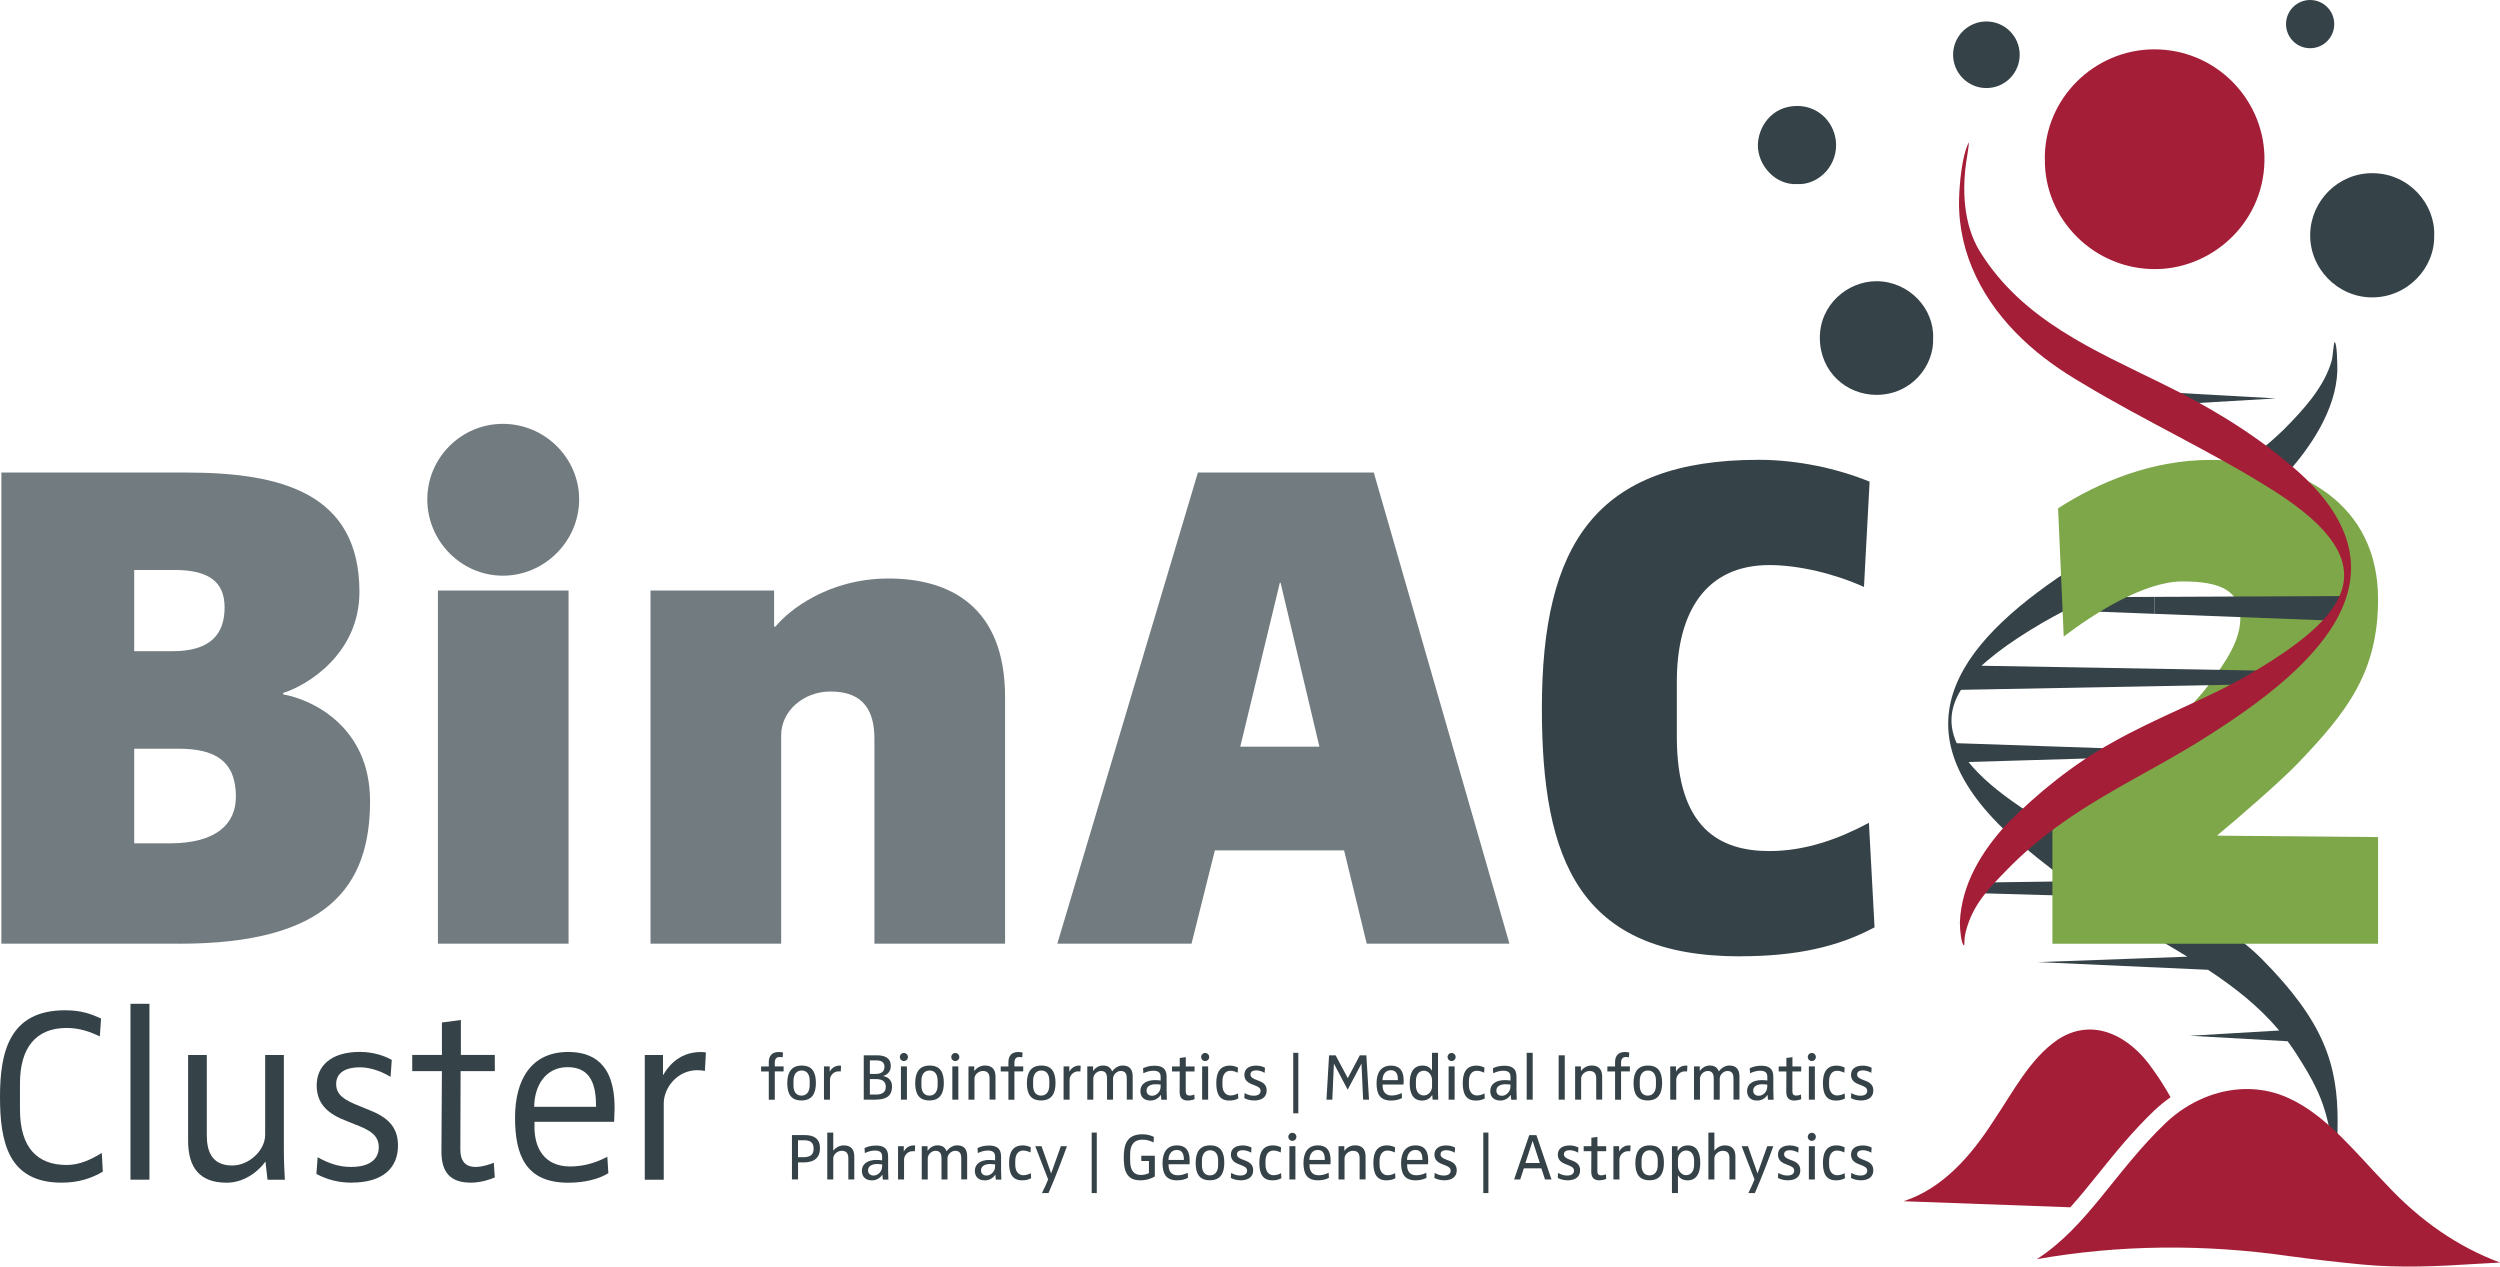 <?xml version="1.0" encoding="UTF-8"?>
<svg xmlns="http://www.w3.org/2000/svg" id="Ebene_1" viewBox="0 0 470.74 238.49">
  <defs>
    <style>
      .cls-1 {
        fill: #231f20;
      }

      .cls-2 {
        fill: #a51e37;
      }

      .cls-3 {
        fill: #354248;
      }

      .cls-4 {
        fill: #727b7f;
      }

      .cls-5 {
        fill: #7ea74a;
      }
    </style>
  </defs>
  <g>
    <path class="cls-4" d="M33.78,177.69H.26v-88.71h34.84c17.82,0,32.58,3.86,32.58,22.48,0,11.57-9.71,17.56-14.36,19.02v.27c5.32.93,16.36,5.98,16.36,20.08,0,16.09-7.98,26.87-35.91,26.87ZM32.85,107.33h-7.58v15.29h7.18c7.18,0,9.84-3.19,9.84-8.25,0-4.79-2.93-7.05-9.44-7.05ZM33.65,140.98h-8.38v17.82h6.65c8.91,0,12.5-3.72,12.5-8.78,0-6.78-3.99-9.04-10.77-9.04Z"></path>
    <path class="cls-4" d="M94.69,108.4c-7.85,0-14.23-6.52-14.23-14.36s6.38-14.23,14.23-14.23,14.36,6.38,14.36,14.23-6.52,14.36-14.36,14.36ZM82.46,177.69v-66.5h24.6v66.5h-24.6Z"></path>
    <path class="cls-4" d="M164.65,177.69v-38.57c0-5.05-1.86-8.91-8.25-8.91-5.19,0-9.31,3.72-9.31,8.25v39.23h-24.6v-66.5h23.27v6.78h.27c2.39-2.93,9.84-9.04,21.28-9.04s21.94,5.19,21.94,22.34v46.42h-24.6Z"></path>
    <path class="cls-4" d="M257.35,177.69l-4.26-17.56h-24.34l-4.39,17.56h-25.27l26.47-88.71h33.12l25.54,88.71h-26.86ZM241.12,109.73h-.13l-7.45,30.86h14.9l-7.31-30.86Z"></path>
    <path class="cls-3" d="M327.7,180.08c-30.32,0-37.37-18.09-37.37-46.68,0-30.86,10.11-46.82,40.83-46.82,7.18,0,14.76,1.6,20.88,4.12l-1.06,19.82c-5.59-2.53-12.37-4.12-17.82-4.12-12.1,0-17.42,9.04-17.42,21.94v10.37c0,17.29,8.11,21.54,17.42,21.54,6.78,0,13.03-2.26,18.75-5.32l1.06,19.68c-6.92,3.72-14.9,5.45-25.27,5.45Z"></path>
  </g>
  <polygon class="cls-1" points="439.38 101.57 413.92 101.34 416.2 98.41 436.22 97.41 439.38 101.57"></polygon>
  <polygon class="cls-3" points="407.12 73.82 428.56 75.02 408.5 76.2 407.12 73.82"></polygon>
  <path class="cls-3" d="M440.17,211.29c0-10.73-2.43-18.8-14.4-30.84-5.06-5.09-14.87-10.86-18.98-13.3-11.63-7.14-18.02-9.61-26.23-15.13-4.49-3.02-7.75-5.85-9.9-8.54l23.7-.7,2.56-1.87-28.48-.97c-3.59-7.92,2.83-14.85,15.99-22.59,1.43-.84,2.91-1.63,4.4-2.41l16.79.64v-3.19l-11.81.05c5.64-2.72,11.43-5.3,16.72-8.36,7.24-4.07,14.13-8.84,19.97-14.81,4.54-5,9.34-12.08,9.61-19.39,0-1.48-.04-5.3-.52-5.46-.17.05-.31,2.61-.54,3.5-1.45,5.09-5.43,9.32-9,12.94-11.18,10.8-25.75,17.09-38.72,25.38-21.53,13.76-35.53,30.04-13.04,50.84l.14.13c3.6,3.09,7.22,6,10.95,8.74l-14.44.2-2.12,2.04,20.55.59c2.42,1.67,4.9,3.28,7.47,4.81,3.76,2.25,7.48,4.37,11.03,6.55l-28.15,1.02,32.04,1.45c5.02,3.31,9.61,6.91,13.4,11.43l-16.8.99,18.39,1.03c.53.71,1.04,1.44,1.53,2.2,3.28,5.1,5.26,8.64,6.39,14.6.66,3.47.02,10.27-.04,10.44,1.53-4.25,1.53-8.13,1.53-12Z"></path>
  <path class="cls-3" d="M458.34,44.33c.19,6.1-5.03,11.7-11.71,11.67-6.42-.02-11.81-5.42-11.63-12.01.17-6.23,5.33-11.45,11.8-11.38,6.91.07,11.77,5.91,11.55,11.72Z"></path>
  <path class="cls-3" d="M364,63.69c.21,5.17-4.07,10.68-10.71,10.66-5.63-.02-10.57-4.33-10.62-10.66-.05-6.4,5.33-10.76,10.69-10.74,6.14.03,10.87,5.2,10.64,10.74Z"></path>
  <path class="cls-3" d="M338.4,34.66c-4.05.24-7.39-3.45-7.4-7.29,0-3.23,2.42-7.42,7.44-7.42,4.15,0,7.26,3.39,7.29,7.34.02,4.41-3.72,7.61-7.32,7.37Z"></path>
  <circle class="cls-3" cx="374.03" cy="10.31" r="6.27"></circle>
  <circle class="cls-3" cx="434.99" cy="4.54" r="4.54"></circle>
  <g>
    <path class="cls-3" d="M11.6,222.69c-10.05,0-11.6-7.66-11.6-16.16s1.79-16.3,12.26-16.3c3.15,0,4.98.75,6.77,1.55l-.23,3.38c-1.93-.94-3.9-1.6-6.25-1.6-5.78,0-8.79,3.71-8.79,10.48v4.84c0,7.42,3.43,10.48,8.79,10.48,2.44,0,4.51-.99,6.62-2.26l.19,3.52c-2.07,1.22-4.51,2.07-7.75,2.07Z"></path>
    <path class="cls-3" d="M24.57,222.13v-33.12h3.57v33.12h-3.57Z"></path>
    <path class="cls-3" d="M50.37,222.13l-.38-3.38h-.05c-.85,1.27-3.52,3.95-7.28,3.95-5.07,0-7.24-2.87-7.24-7.89v-16.16h3.52v15.08c0,2.77.75,5.73,4.79,5.73,3.15,0,6.2-2.82,6.2-5.78v-15.03h3.52v17.71c0,2.58.14,4.93.19,5.78h-3.29Z"></path>
    <path class="cls-3" d="M66.2,222.69c-2.44,0-4.6-.56-6.62-1.64l.23-3.15c2.02,1.13,3.95,1.83,6.3,1.83,3.81,0,5.21-1.69,5.21-3.71,0-2.35-1.79-3.29-4.65-4.37l-1.5-.61c-3.05-1.17-5.54-2.91-5.54-6.67,0-3.52,2.54-6.3,8.13-6.3,2.58,0,4.65.75,6.01,1.5l-.23,3.19c-2.35-1.41-4.46-1.79-5.73-1.79-3.19,0-4.51,1.32-4.51,3.15,0,2.02,1.46,3.01,4.6,4.23l1.5.61c3.24,1.27,5.54,2.96,5.54,6.72,0,4.23-2.82,7-8.74,7Z"></path>
    <path class="cls-3" d="M88.66,222.69c-3.99,0-5.54-2.07-5.54-5.87l.09-15.13h-5.59v-3.05h5.59v-6.11l3.57-.47v6.58h6.39v3.05h-6.44l-.05,14.75c0,2.07.85,3.29,2.87,3.29,1.27,0,2.82-.52,3.43-.8l.19,2.77c-.7.33-2.58.99-4.51.99Z"></path>
    <path class="cls-3" d="M115.63,211.23h-14.99v1.03c0,3.76,1.74,7.38,6.72,7.38,2.63,0,4.98-.75,7-1.83l.19,3.1c-1.83,1.13-4.51,1.79-7.56,1.79-7.99,0-10.01-5.17-10.01-12.26s3.01-12.36,10.01-12.36c4.46,0,8.74,2.02,8.74,10.52,0,.38-.05,1.93-.09,2.63ZM106.89,200.94c-4.37,0-6.3,3.81-6.3,7.47h11.65c0-3.9-.85-7.47-5.36-7.47Z"></path>
    <path class="cls-3" d="M132.73,201.65c-.23-.05-.8-.14-1.41-.14-3.85,0-6.34,3.38-6.34,6.25v14.38h-3.57v-23.49h3.43v3.76h.05c.61-1.08,2.63-4.32,7.09-4.32.38,0,.8.05.94.09l-.19,3.48Z"></path>
  </g>
  <path class="cls-5" d="M386.46,177.69v-21.94c7.31-5.72,23.94-19.42,29.39-26.73,3.46-4.65,5.99-8.51,5.99-12.63,0-5.19-3.72-6.91-10.91-6.91s-16.76,6.12-22.34,10.38l-1.06-24.15c7.85-5.05,17.82-9.11,28.73-9.11,17.02,0,31.52,8.38,31.52,26.2,0,13.7-5.72,21.15-15.16,30.99-3.06,3.19-11.3,10.37-15.03,13.43v.13l30.19.27v20.08h-61.31Z"></path>
  <path class="cls-3" d="M440.9,112.24l-35.26.15v3.19l32.63,1.25,2.63-4.58Z"></path>
  <polygon class="cls-3" points="371.57 125.33 425.77 126.27 421.5 128.91 368.87 129.9 371.57 125.33"></polygon>
  <g>
    <path class="cls-3" d="M145.89,201.75v5.32h-1.13v-5.32h-1.45v-.94h1.45v-.83c0-1.2.64-1.89,1.83-1.89.35,0,.7.06.84.09l-.06.91c-.09-.02-.34-.06-.6-.06-.6,0-.88.41-.88,1.06v.71h1.66v.94h-1.66Z"></path>
    <path class="cls-3" d="M150.91,207.21c-1.98,0-2.67-1.25-2.67-3.25s.74-3.32,2.72-3.32,2.67,1.26,2.67,3.27-.74,3.3-2.72,3.3ZM152.46,203.47c0-1.18-.53-1.9-1.51-1.9s-1.54.76-1.54,1.94v.89c0,1.18.53,1.9,1.51,1.9s1.54-.76,1.54-1.94v-.89Z"></path>
    <path class="cls-3" d="M158.32,201.76c-.06-.01-.21-.03-.4-.03-1,0-1.64.84-1.64,1.59v3.74h-1.13v-6.26h1.08v.99h.01c.05-.11.58-1.15,1.86-1.15.11,0,.23.01.27.03l-.06,1.09Z"></path>
    <path class="cls-3" d="M165.03,207.06h-2.39v-8.35h2.46c1.34,0,2.63.38,2.63,2.01,0,1.23-.81,1.69-1.44,1.88v.02c.59.1,1.68.5,1.68,1.96,0,1.63-.94,2.46-2.94,2.46ZM165.02,199.67h-1.23v2.55h1.11c1.08,0,1.64-.49,1.64-1.36s-.6-1.19-1.53-1.19ZM164.97,203.18h-1.18v2.92h1.15c1.16,0,1.85-.42,1.85-1.46s-.69-1.45-1.83-1.45Z"></path>
    <path class="cls-3" d="M170.2,199.79c-.43,0-.76-.34-.76-.76s.34-.76.76-.76.76.34.76.76-.34.76-.76.76ZM169.64,207.06v-6.26h1.13v6.26h-1.13Z"></path>
    <path class="cls-3" d="M175,207.21c-1.98,0-2.67-1.25-2.67-3.25s.74-3.32,2.72-3.32,2.67,1.26,2.67,3.27-.74,3.3-2.72,3.3ZM176.55,203.47c0-1.18-.53-1.9-1.51-1.9s-1.54.76-1.54,1.94v.89c0,1.18.53,1.9,1.51,1.9s1.54-.76,1.54-1.94v-.89Z"></path>
    <path class="cls-3" d="M179.88,199.79c-.43,0-.76-.34-.76-.76s.34-.76.76-.76.76.34.76.76-.34.76-.76.76ZM179.32,207.06v-6.26h1.13v6.26h-1.13Z"></path>
    <path class="cls-3" d="M186.33,207.06v-3.97c0-.71-.19-1.43-1.25-1.43-.84,0-1.59.7-1.59,1.43v3.97h-1.13v-6.26h1.09v.86h.01c.23-.34.95-1.03,1.99-1.03,1.36,0,2,.74,2,2.1v4.32h-1.13Z"></path>
    <path class="cls-3" d="M191.01,201.75v5.32h-1.13v-5.32h-1.45v-.94h1.45v-.83c0-1.2.64-1.89,1.83-1.89.35,0,.7.06.84.09l-.06.91c-.09-.02-.34-.06-.6-.06-.6,0-.88.41-.88,1.06v.71h1.66v.94h-1.66Z"></path>
    <path class="cls-3" d="M196.03,207.21c-1.98,0-2.67-1.25-2.67-3.25s.74-3.32,2.72-3.32,2.67,1.26,2.67,3.27-.74,3.3-2.72,3.3ZM197.58,203.47c0-1.18-.53-1.9-1.51-1.9s-1.54.76-1.54,1.94v.89c0,1.18.53,1.9,1.51,1.9s1.54-.76,1.54-1.94v-.89Z"></path>
    <path class="cls-3" d="M203.44,201.76c-.06-.01-.21-.03-.4-.03-1,0-1.64.84-1.64,1.59v3.74h-1.13v-6.26h1.08v.99h.01c.05-.11.58-1.15,1.86-1.15.11,0,.23.01.27.03l-.06,1.09Z"></path>
    <path class="cls-3" d="M212.17,207.06v-3.97c0-.71-.16-1.43-1.13-1.43-.76,0-1.46.7-1.46,1.43v3.97h-1.13v-3.97c0-.71-.16-1.43-1.13-1.43-.76,0-1.46.7-1.46,1.43v3.97h-1.13v-6.26h1.09v.86h.01c.21-.34.88-1.03,1.85-1.03s1.46.43,1.73,1.11c.24-.36.98-1.11,1.96-1.11,1.4,0,1.91.81,1.91,2.1v4.32h-1.13Z"></path>
    <path class="cls-3" d="M218.67,207.06l-.08-.91h-.01c-.2.35-.86,1.08-1.95,1.08-1.38,0-1.9-.85-1.9-1.8,0-1.29,1.05-2.05,2.77-2.05.45,0,.89.05,1.04.08v-.74c0-.79-.51-1.11-1.36-1.11-.65,0-1.28.19-1.89.48l-.06-.94c.56-.28,1.24-.48,2.15-.48,1.34,0,2.29.45,2.29,2.06v2.62c0,.65.04,1.43.05,1.73h-1.04ZM218.54,204.23c-.11-.02-.48-.07-.96-.07-.75,0-1.69.27-1.69,1.19,0,.62.43.98,1.05.98.84,0,1.6-.8,1.6-1.69v-.4Z"></path>
    <path class="cls-3" d="M223.66,207.23c-1.09,0-1.54-.58-1.54-1.63l.02-3.85h-1.45v-.94h1.45v-1.6l1.14-.15v1.75s1.65,0,1.65,0v.94h-1.66v3.74c-.01.51.2.8.73.8.33,0,.73-.12.88-.19l.06.86c-.19.09-.71.26-1.28.26Z"></path>
    <path class="cls-3" d="M226.93,199.79c-.43,0-.76-.34-.76-.76s.34-.76.76-.76.76.34.76.76-.34.76-.76.76ZM226.36,207.06v-6.26h1.13v6.26h-1.13Z"></path>
    <path class="cls-3" d="M231.47,207.23c-1.89,0-2.45-1.34-2.45-3.29s.66-3.29,2.59-3.29c.75,0,1.31.28,1.5.38l-.06.95c-.24-.11-.75-.36-1.39-.36-.86,0-1.48.69-1.48,1.95v.76c0,1.3.7,1.94,1.5,1.94.55,0,1.04-.17,1.43-.39l.06.95c-.44.24-.94.4-1.7.4Z"></path>
    <path class="cls-3" d="M236.13,207.21c-.66,0-1.26-.14-1.83-.44l.06-.95c.54.31,1.08.5,1.7.5.96,0,1.3-.43,1.3-.91,0-.56-.43-.79-1.15-1.06l-.4-.16c-.83-.31-1.5-.79-1.5-1.81s.74-1.73,2.24-1.73c.69,0,1.26.2,1.64.4l-.06.96c-.61-.36-1.2-.46-1.54-.46-.8,0-1.13.31-1.13.76,0,.49.36.74,1.15,1.04l.4.15c.86.33,1.5.79,1.5,1.83,0,1.15-.79,1.89-2.39,1.89Z"></path>
    <path class="cls-3" d="M243.51,209.63v-11.39h.96v11.39h-.96Z"></path>
    <path class="cls-3" d="M256.67,207.06l-.31-6.77h-.01l-2.59,4.89-2.58-4.89h-.01l-.3,6.77h-1.1l.49-8.35h1.23l2.29,4.29h.01l2.26-4.29h1.23l.5,8.35h-1.1Z"></path>
    <path class="cls-3" d="M264.28,204.21h-3.94v.24c0,.94.44,1.83,1.71,1.83.7,0,1.34-.19,1.89-.48l.05.95c-.49.29-1.21.48-2.05.48-2.19,0-2.74-1.36-2.74-3.28s.8-3.3,2.73-3.3c1.33,0,2.38.66,2.38,2.87,0,.1-.01.51-.03.7ZM261.9,201.51c-1.1,0-1.58.95-1.58,1.88h2.9c0-.96-.21-1.88-1.33-1.88Z"></path>
    <path class="cls-3" d="M269.76,207.06l-.08-.86h-.01c-.35.51-.86,1.03-1.9,1.03-1.76,0-2.33-1.43-2.33-3.27s.61-3.32,2.43-3.32c1.03,0,1.54.56,1.76.94h.01v-3.34h1.13v7.11c0,.73.03,1.44.04,1.71h-1.05ZM269.65,203.4c0-1.05-.75-1.79-1.5-1.79-1.09,0-1.54.89-1.54,1.98v.78c0,1.18.59,1.9,1.49,1.9s1.55-.81,1.55-1.71v-1.15Z"></path>
    <path class="cls-3" d="M273.33,199.79c-.43,0-.76-.34-.76-.76s.34-.76.76-.76.76.34.76.76-.34.76-.76.76ZM272.77,207.06v-6.26h1.13v6.26h-1.13Z"></path>
    <path class="cls-3" d="M277.88,207.23c-1.89,0-2.45-1.34-2.45-3.29s.66-3.29,2.59-3.29c.75,0,1.31.28,1.5.38l-.06.95c-.24-.11-.75-.36-1.39-.36-.86,0-1.48.69-1.48,1.95v.76c0,1.3.7,1.94,1.5,1.94.55,0,1.04-.17,1.43-.39l.06.95c-.44.24-.94.4-1.7.4Z"></path>
    <path class="cls-3" d="M284.55,207.06l-.08-.91h-.01c-.2.35-.86,1.08-1.95,1.08-1.38,0-1.9-.85-1.9-1.8,0-1.29,1.05-2.05,2.77-2.05.45,0,.89.05,1.04.08v-.74c0-.79-.51-1.11-1.36-1.11-.65,0-1.28.19-1.89.48l-.06-.94c.56-.28,1.24-.48,2.15-.48,1.34,0,2.29.45,2.29,2.06v2.62c0,.65.04,1.43.05,1.73h-1.04ZM284.41,204.23c-.11-.02-.48-.07-.96-.07-.75,0-1.69.27-1.69,1.19,0,.62.42.98,1.05.98.84,0,1.6-.8,1.6-1.69v-.4Z"></path>
    <path class="cls-3" d="M287.47,207.06v-8.82h1.13v8.82h-1.13Z"></path>
    <path class="cls-3" d="M293.49,207.06v-8.35h1.15v8.35h-1.15Z"></path>
    <path class="cls-3" d="M300.56,207.06v-3.97c0-.71-.19-1.43-1.25-1.43-.84,0-1.59.7-1.59,1.43v3.97h-1.13v-6.26h1.09v.86h.01c.23-.34.95-1.03,1.99-1.03,1.36,0,2,.74,2,2.1v4.32h-1.13Z"></path>
    <path class="cls-3" d="M305.24,201.75v5.32h-1.13v-5.32h-1.45v-.94h1.45v-.83c0-1.2.64-1.89,1.83-1.89.35,0,.7.06.84.09l-.06.91c-.09-.02-.34-.06-.6-.06-.6,0-.88.41-.88,1.06v.71h1.66v.94h-1.66Z"></path>
    <path class="cls-3" d="M310.26,207.21c-1.98,0-2.67-1.25-2.67-3.25s.74-3.32,2.71-3.32,2.67,1.26,2.67,3.27-.74,3.3-2.71,3.3ZM311.81,203.47c0-1.18-.53-1.9-1.51-1.9s-1.54.76-1.54,1.94v.89c0,1.18.53,1.9,1.51,1.9s1.54-.76,1.54-1.94v-.89Z"></path>
    <path class="cls-3" d="M317.67,201.76c-.06-.01-.21-.03-.4-.03-1,0-1.64.84-1.64,1.59v3.74h-1.13v-6.26h1.08v.99h.01c.05-.11.58-1.15,1.86-1.15.11,0,.22.01.28.03l-.06,1.09Z"></path>
    <path class="cls-3" d="M326.41,207.06v-3.97c0-.71-.16-1.43-1.13-1.43-.76,0-1.46.7-1.46,1.43v3.97h-1.13v-3.97c0-.71-.16-1.43-1.13-1.43-.76,0-1.46.7-1.46,1.43v3.97h-1.13v-6.26h1.09v.86h.01c.21-.34.88-1.03,1.85-1.03s1.46.43,1.73,1.11c.24-.36.98-1.11,1.96-1.11,1.4,0,1.92.81,1.92,2.1v4.32h-1.13Z"></path>
    <path class="cls-3" d="M332.91,207.06l-.08-.91h-.01c-.2.35-.86,1.08-1.95,1.08-1.38,0-1.9-.85-1.9-1.8,0-1.29,1.05-2.05,2.77-2.05.45,0,.89.05,1.04.08v-.74c0-.79-.51-1.11-1.36-1.11-.65,0-1.28.19-1.89.48l-.06-.94c.56-.28,1.24-.48,2.15-.48,1.34,0,2.29.45,2.29,2.06v2.62c0,.65.04,1.43.05,1.73h-1.04ZM332.77,204.23c-.11-.02-.48-.07-.96-.07-.75,0-1.69.27-1.69,1.19,0,.62.42.98,1.05.98.84,0,1.6-.8,1.6-1.69v-.4Z"></path>
    <path class="cls-3" d="M337.89,207.23c-1.09,0-1.54-.58-1.54-1.63l.02-3.85h-1.45v-.94h1.45v-1.6l1.14-.15v1.75s1.65,0,1.65,0v.94h-1.66v3.74c-.01.51.2.8.73.8.33,0,.73-.12.88-.19l.06.86c-.19.09-.71.26-1.28.26Z"></path>
    <path class="cls-3" d="M341.16,199.79c-.43,0-.76-.34-.76-.76s.34-.76.76-.76.76.34.76.76-.34.76-.76.76ZM340.6,207.06v-6.26h1.13v6.26h-1.13Z"></path>
    <path class="cls-3" d="M345.7,207.23c-1.89,0-2.45-1.34-2.45-3.29s.66-3.29,2.59-3.29c.75,0,1.31.28,1.5.38l-.06.95c-.24-.11-.75-.36-1.39-.36-.86,0-1.48.69-1.48,1.95v.76c0,1.3.7,1.94,1.5,1.94.55,0,1.04-.17,1.43-.39l.06.95c-.44.24-.94.4-1.7.4Z"></path>
    <path class="cls-3" d="M350.36,207.21c-.66,0-1.26-.14-1.83-.44l.06-.95c.54.31,1.08.5,1.7.5.96,0,1.3-.43,1.3-.91,0-.56-.43-.79-1.15-1.06l-.4-.16c-.83-.31-1.5-.79-1.5-1.81s.74-1.73,2.24-1.73c.69,0,1.26.2,1.64.4l-.06.96c-.61-.36-1.2-.46-1.54-.46-.8,0-1.13.31-1.13.76,0,.49.36.74,1.15,1.04l.4.15c.86.33,1.5.79,1.5,1.83,0,1.15-.79,1.89-2.39,1.89Z"></path>
    <path class="cls-3" d="M151.33,218.88h-1.06v3.2h-1.15v-8.35h2.43c1.79,0,2.85.74,2.85,2.48s-1.05,2.67-3.07,2.67ZM151.46,214.71h-1.2v3.19h.98c1.54,0,1.96-.64,1.96-1.63,0-1.06-.53-1.56-1.74-1.56Z"></path>
    <path class="cls-3" d="M159.74,222.09v-3.97c0-.71-.19-1.43-1.25-1.43-.84,0-1.59.7-1.59,1.43v3.97h-1.13v-8.82h1.13v3.38h.01c.23-.31.94-.98,1.95-.98,1.38,0,2,.75,2,2.1v4.32h-1.13Z"></path>
    <path class="cls-3" d="M166.23,222.09l-.08-.91h-.01c-.2.35-.86,1.08-1.95,1.08-1.38,0-1.9-.85-1.9-1.8,0-1.29,1.05-2.05,2.77-2.05.45,0,.89.05,1.04.08v-.74c0-.79-.51-1.11-1.36-1.11-.65,0-1.28.19-1.89.48l-.06-.94c.56-.28,1.24-.48,2.15-.48,1.34,0,2.29.45,2.29,2.06v2.62c0,.65.04,1.43.05,1.73h-1.04ZM166.1,219.26c-.11-.02-.48-.08-.96-.08-.75,0-1.69.28-1.69,1.19,0,.62.43.98,1.05.98.84,0,1.6-.8,1.6-1.69v-.4Z"></path>
    <path class="cls-3" d="M172.27,216.78c-.06-.01-.21-.02-.4-.02-1,0-1.64.84-1.64,1.59v3.74h-1.13v-6.26h1.08v.99h.01c.05-.11.58-1.15,1.86-1.15.11,0,.23.01.27.03l-.06,1.09Z"></path>
    <path class="cls-3" d="M181,222.09v-3.97c0-.71-.16-1.43-1.13-1.43-.76,0-1.46.7-1.46,1.43v3.97h-1.13v-3.97c0-.71-.16-1.43-1.13-1.43-.76,0-1.46.7-1.46,1.43v3.97h-1.13v-6.26h1.09v.86h.01c.21-.34.88-1.03,1.85-1.03s1.46.43,1.73,1.11c.24-.36.98-1.11,1.96-1.11,1.4,0,1.91.81,1.91,2.1v4.32h-1.13Z"></path>
    <path class="cls-3" d="M187.5,222.09l-.08-.91h-.01c-.2.35-.86,1.08-1.95,1.08-1.38,0-1.9-.85-1.9-1.8,0-1.29,1.05-2.05,2.77-2.05.45,0,.89.05,1.04.08v-.74c0-.79-.51-1.11-1.36-1.11-.65,0-1.28.19-1.89.48l-.06-.94c.56-.28,1.24-.48,2.15-.48,1.34,0,2.29.45,2.29,2.06v2.62c0,.65.04,1.43.05,1.73h-1.04ZM187.37,219.26c-.11-.02-.48-.08-.96-.08-.75,0-1.69.28-1.69,1.19,0,.62.43.98,1.05.98.84,0,1.6-.8,1.6-1.69v-.4Z"></path>
    <path class="cls-3" d="M192.46,222.25c-1.89,0-2.45-1.34-2.45-3.29s.66-3.29,2.59-3.29c.75,0,1.31.28,1.5.38l-.06.95c-.24-.11-.75-.36-1.39-.36-.86,0-1.48.69-1.48,1.95v.76c0,1.3.7,1.94,1.5,1.94.55,0,1.04-.17,1.43-.39l.06.95c-.44.24-.94.4-1.7.4Z"></path>
    <path class="cls-3" d="M197.44,224.65h-1.24c.53-1.06,1-2.15,1.16-2.57l-2.43-6.26h1.19l1.8,5.12h.01l1.83-5.12h1.14c-.58,1.63-2.1,5.72-3.47,8.82Z"></path>
    <path class="cls-3" d="M205.56,224.65v-11.39h.96v11.39h-.96Z"></path>
    <path class="cls-3" d="M214.72,222.25c-2.7,0-3.12-1.98-3.12-4.32s.53-4.35,3.49-4.35c1.09,0,1.66.26,2.18.49l-.06,1.05c-.5-.25-1.16-.53-2.05-.53-1.6,0-2.36.95-2.36,2.73v1.24c0,1.99.86,2.68,2.01,2.68.73,0,1.33-.24,1.53-.35v-2.28h-1.44v-.99h2.55v3.89c-.34.24-1.36.74-2.73.74Z"></path>
    <path class="cls-3" d="M223.98,219.23h-3.94v.24c0,.94.44,1.83,1.71,1.83.7,0,1.34-.19,1.89-.48l.05.95c-.49.29-1.21.48-2.05.48-2.19,0-2.74-1.36-2.74-3.28s.8-3.3,2.73-3.3c1.33,0,2.38.66,2.38,2.87,0,.1-.01.51-.02.7ZM221.6,216.53c-1.1,0-1.58.95-1.58,1.88h2.9c0-.96-.21-1.88-1.33-1.88Z"></path>
    <path class="cls-3" d="M227.81,222.24c-1.98,0-2.67-1.25-2.67-3.25s.74-3.32,2.72-3.32,2.67,1.26,2.67,3.27-.74,3.3-2.71,3.3ZM229.37,218.49c0-1.18-.53-1.9-1.51-1.9s-1.54.76-1.54,1.94v.89c0,1.18.53,1.9,1.51,1.9s1.54-.76,1.54-1.94v-.89Z"></path>
    <path class="cls-3" d="M233.59,222.24c-.66,0-1.26-.14-1.83-.44l.06-.95c.54.31,1.08.5,1.7.5.96,0,1.3-.43,1.3-.91,0-.56-.43-.79-1.15-1.06l-.4-.16c-.83-.31-1.5-.79-1.5-1.81s.74-1.73,2.24-1.73c.69,0,1.26.2,1.64.4l-.06.96c-.61-.36-1.2-.46-1.54-.46-.8,0-1.13.31-1.13.76,0,.49.36.74,1.15,1.04l.4.15c.86.33,1.5.79,1.5,1.83,0,1.15-.79,1.89-2.39,1.89Z"></path>
    <path class="cls-3" d="M239.58,222.25c-1.89,0-2.45-1.34-2.45-3.29s.66-3.29,2.59-3.29c.75,0,1.31.28,1.5.38l-.06.95c-.24-.11-.75-.36-1.39-.36-.86,0-1.48.69-1.48,1.95v.76c0,1.3.7,1.94,1.5,1.94.55,0,1.04-.17,1.43-.39l.06.95c-.44.24-.94.4-1.7.4Z"></path>
    <path class="cls-3" d="M243.35,214.82c-.43,0-.76-.34-.76-.76s.34-.76.76-.76.76.34.76.76-.34.76-.76.76ZM242.79,222.09v-6.26h1.13v6.26h-1.13Z"></path>
    <path class="cls-3" d="M250.52,219.23h-3.94v.24c0,.94.44,1.83,1.71,1.83.7,0,1.34-.19,1.89-.48l.05.95c-.49.29-1.21.48-2.05.48-2.19,0-2.74-1.36-2.74-3.28s.8-3.3,2.73-3.3c1.33,0,2.38.66,2.38,2.87,0,.1-.01.51-.03.7ZM248.14,216.53c-1.1,0-1.58.95-1.58,1.88h2.9c0-.96-.21-1.88-1.33-1.88Z"></path>
    <path class="cls-3" d="M256.01,222.09v-3.97c0-.71-.19-1.43-1.25-1.43-.84,0-1.59.7-1.59,1.43v3.97h-1.13v-6.26h1.09v.86h.01c.23-.34.95-1.03,1.99-1.03,1.36,0,2,.74,2,2.1v4.32h-1.13Z"></path>
    <path class="cls-3" d="M261.05,222.25c-1.89,0-2.45-1.34-2.45-3.29s.66-3.29,2.59-3.29c.75,0,1.31.28,1.5.38l-.06.95c-.24-.11-.75-.36-1.39-.36-.86,0-1.48.69-1.48,1.95v.76c0,1.3.7,1.94,1.5,1.94.55,0,1.04-.17,1.43-.39l.06.95c-.44.24-.94.4-1.7.4Z"></path>
    <path class="cls-3" d="M268.9,219.23h-3.94v.24c0,.94.44,1.83,1.71,1.83.7,0,1.34-.19,1.89-.48l.05.95c-.49.29-1.21.48-2.05.48-2.19,0-2.74-1.36-2.74-3.28s.8-3.3,2.73-3.3c1.33,0,2.38.66,2.38,2.87,0,.1-.01.51-.03.7ZM266.52,216.53c-1.1,0-1.58.95-1.58,1.88h2.9c0-.96-.21-1.88-1.33-1.88Z"></path>
    <path class="cls-3" d="M271.92,222.24c-.66,0-1.26-.14-1.83-.44l.06-.95c.54.31,1.08.5,1.7.5.96,0,1.3-.43,1.3-.91,0-.56-.43-.79-1.15-1.06l-.4-.16c-.83-.31-1.5-.79-1.5-1.81s.74-1.73,2.24-1.73c.69,0,1.26.2,1.64.4l-.06.96c-.61-.36-1.2-.46-1.54-.46-.8,0-1.13.31-1.13.76,0,.49.36.74,1.15,1.04l.4.15c.86.33,1.5.79,1.5,1.83,0,1.15-.79,1.89-2.39,1.89Z"></path>
    <path class="cls-3" d="M279.3,224.65v-11.39h.96v11.39h-.96Z"></path>
    <path class="cls-3" d="M290.92,222.09l-.69-2.1h-3.29l-.69,2.1h-1.15l2.85-8.35h1.35l2.84,8.35h-1.23ZM288.59,214.84h-.01l-1.35,4.15h2.71l-1.35-4.15Z"></path>
    <path class="cls-3" d="M295.15,222.24c-.66,0-1.26-.14-1.83-.44l.06-.95c.54.31,1.08.5,1.7.5.96,0,1.3-.43,1.3-.91,0-.56-.43-.79-1.15-1.06l-.4-.16c-.83-.31-1.5-.79-1.5-1.81s.74-1.73,2.24-1.73c.69,0,1.26.2,1.64.4l-.06.96c-.61-.36-1.2-.46-1.54-.46-.8,0-1.13.31-1.13.76,0,.49.36.74,1.15,1.04l.4.15c.86.33,1.5.79,1.5,1.83,0,1.15-.79,1.89-2.39,1.89Z"></path>
    <path class="cls-3" d="M301.17,222.25c-1.09,0-1.54-.58-1.54-1.63l.02-3.85h-1.45v-.94h1.45v-1.6l1.14-.15v1.75s1.65,0,1.65,0v.94h-1.66v3.74c-.01.51.2.8.73.8.33,0,.73-.13.88-.19l.06.86c-.19.09-.71.26-1.28.26Z"></path>
    <path class="cls-3" d="M306.97,216.78c-.06-.01-.21-.02-.4-.02-1,0-1.64.84-1.64,1.59v3.74h-1.13v-6.26h1.08v.99h.01c.05-.11.58-1.15,1.86-1.15.11,0,.22.01.28.03l-.06,1.09Z"></path>
    <path class="cls-3" d="M310.6,222.24c-1.98,0-2.67-1.25-2.67-3.25s.74-3.32,2.71-3.32,2.67,1.26,2.67,3.27-.74,3.3-2.71,3.3ZM312.15,218.49c0-1.18-.53-1.9-1.51-1.9s-1.54.76-1.54,1.94v.89c0,1.18.53,1.9,1.51,1.9s1.54-.76,1.54-1.94v-.89Z"></path>
    <path class="cls-3" d="M317.72,222.25c-1.03,0-1.54-.56-1.76-.94h-.01v3.34h-1.13v-8.82h1.06v.89h.01c.38-.54.89-1.05,1.93-1.05,1.75,0,2.33,1.43,2.33,3.27s-.61,3.32-2.43,3.32ZM318.99,218.53c0-1.18-.59-1.9-1.49-1.9s-1.55.81-1.55,1.71v1.15c0,1.05.75,1.79,1.5,1.79,1.08,0,1.54-.89,1.54-1.98v-.78Z"></path>
    <path class="cls-3" d="M325.65,222.09v-3.97c0-.71-.19-1.43-1.25-1.43-.84,0-1.59.7-1.59,1.43v3.97h-1.13v-8.82h1.13v3.38h.01c.23-.31.94-.98,1.95-.98,1.38,0,2,.75,2,2.1v4.32h-1.13Z"></path>
    <path class="cls-3" d="M330.45,224.65h-1.24c.53-1.06,1-2.15,1.16-2.57l-2.43-6.26h1.19l1.8,5.12h.01l1.83-5.12h1.14c-.58,1.63-2.1,5.72-3.47,8.82Z"></path>
    <path class="cls-3" d="M336.61,222.24c-.66,0-1.26-.14-1.83-.44l.06-.95c.54.31,1.08.5,1.7.5.96,0,1.3-.43,1.3-.91,0-.56-.43-.79-1.15-1.06l-.4-.16c-.83-.31-1.5-.79-1.5-1.81s.74-1.73,2.24-1.73c.69,0,1.26.2,1.64.4l-.06.96c-.61-.36-1.2-.46-1.54-.46-.8,0-1.13.31-1.13.76,0,.49.36.74,1.15,1.04l.4.15c.86.33,1.5.79,1.5,1.83,0,1.15-.79,1.89-2.39,1.89Z"></path>
    <path class="cls-3" d="M341.16,214.82c-.43,0-.76-.34-.76-.76s.34-.76.76-.76.76.34.76.76-.34.76-.76.76ZM340.6,222.09v-6.26h1.13v6.26h-1.13Z"></path>
    <path class="cls-3" d="M345.7,222.25c-1.89,0-2.45-1.34-2.45-3.29s.66-3.29,2.59-3.29c.75,0,1.31.28,1.5.38l-.06.95c-.24-.11-.75-.36-1.39-.36-.86,0-1.48.69-1.48,1.95v.76c0,1.3.7,1.94,1.5,1.94.55,0,1.04-.17,1.43-.39l.06.95c-.44.24-.94.4-1.7.4Z"></path>
    <path class="cls-3" d="M350.36,222.24c-.66,0-1.26-.14-1.83-.44l.06-.95c.54.31,1.08.5,1.7.5.96,0,1.3-.43,1.3-.91,0-.56-.43-.79-1.15-1.06l-.4-.16c-.83-.31-1.5-.79-1.5-1.81s.74-1.73,2.24-1.73c.69,0,1.26.2,1.64.4l-.06.96c-.61-.36-1.2-.46-1.54-.46-.8,0-1.13.31-1.13.76,0,.49.36.74,1.15,1.04l.4.15c.86.33,1.5.79,1.5,1.83,0,1.15-.79,1.89-2.39,1.89Z"></path>
  </g>
  <path class="cls-2" d="M431.19,87.48c24.6,20.44,5.04,38.02-14.83,50.69-12.92,8.4-26.62,13.47-38.38,25.53-3.55,3.64-6.57,6.68-7.84,11.77-.39,1.54-.16,2.48-.33,2.53-.49-.16-.78-2.86-.77-4.32.27-7.24,4.25-13.55,8.82-18.5,5.88-5.91,12.55-11.31,19.83-15.34,8.35-4.76,17.65-8.1,25.93-12.9,17.85-10.56,26.89-20.33,4.59-34.49-11.6-7.37-24.42-13.21-36.11-20.28-4.13-2.42-7.87-5.03-11.34-8.35-7.18-6.85-12.04-15.85-11.88-26.07.07-3.03.5-8.26,1.82-10.92.09.15-.14,1.53-.32,2.77-1,5.93-.72,12.68,2.46,17.81,8,12.9,21.59,18.56,34.25,24.81,8.46,4.11,16.79,9.08,23.97,15.15l.14.13Z"></path>
  <path class="cls-2" d="M385.03,30.03c-.15-11.39,9.26-20.69,20.53-20.74,11.55-.04,20.49,9.18,20.82,19.99.37,12.15-9.44,21.19-20.25,21.39-11.61.22-21.21-9.24-21.09-20.65Z"></path>
  <path class="cls-2" d="M430.82,236.49c4.59.62,9.54,1.2,14.15,1.63,7.07.65,13.92.34,21.18-.13,1.52-.08,3.06-.18,4.6-.26-7.88-2.9-15.1-7.91-21.34-14.63-5.59-5.7-11.15-12.96-18.36-16.28-2.55-1.19-5.25-1.76-7.96-1.76-5.44,0-10.9,2.27-15.21,6.3-9.69,9.26-14.78,19.56-24.36,25.74,15.58-2.76,31.61-2.85,47.32-.61Z"></path>
  <path class="cls-2" d="M389.82,227.34c1.8-2,3.54-4.15,5.34-6.39,3.14-3.9,6.39-7.93,10.54-11.9.96-.9,1.97-1.71,3.01-2.45-1.04-1.83-2.13-3.6-3.33-5.23-4.27-6.29-11.33-10.03-18.02-5.54-5.19,3.61-8.31,9.78-11.84,15-4.34,6.79-9.68,12.93-17.08,15.36,0,0,0,0,0,0h0s31.37,1.14,31.37,1.14Z"></path>
</svg>
